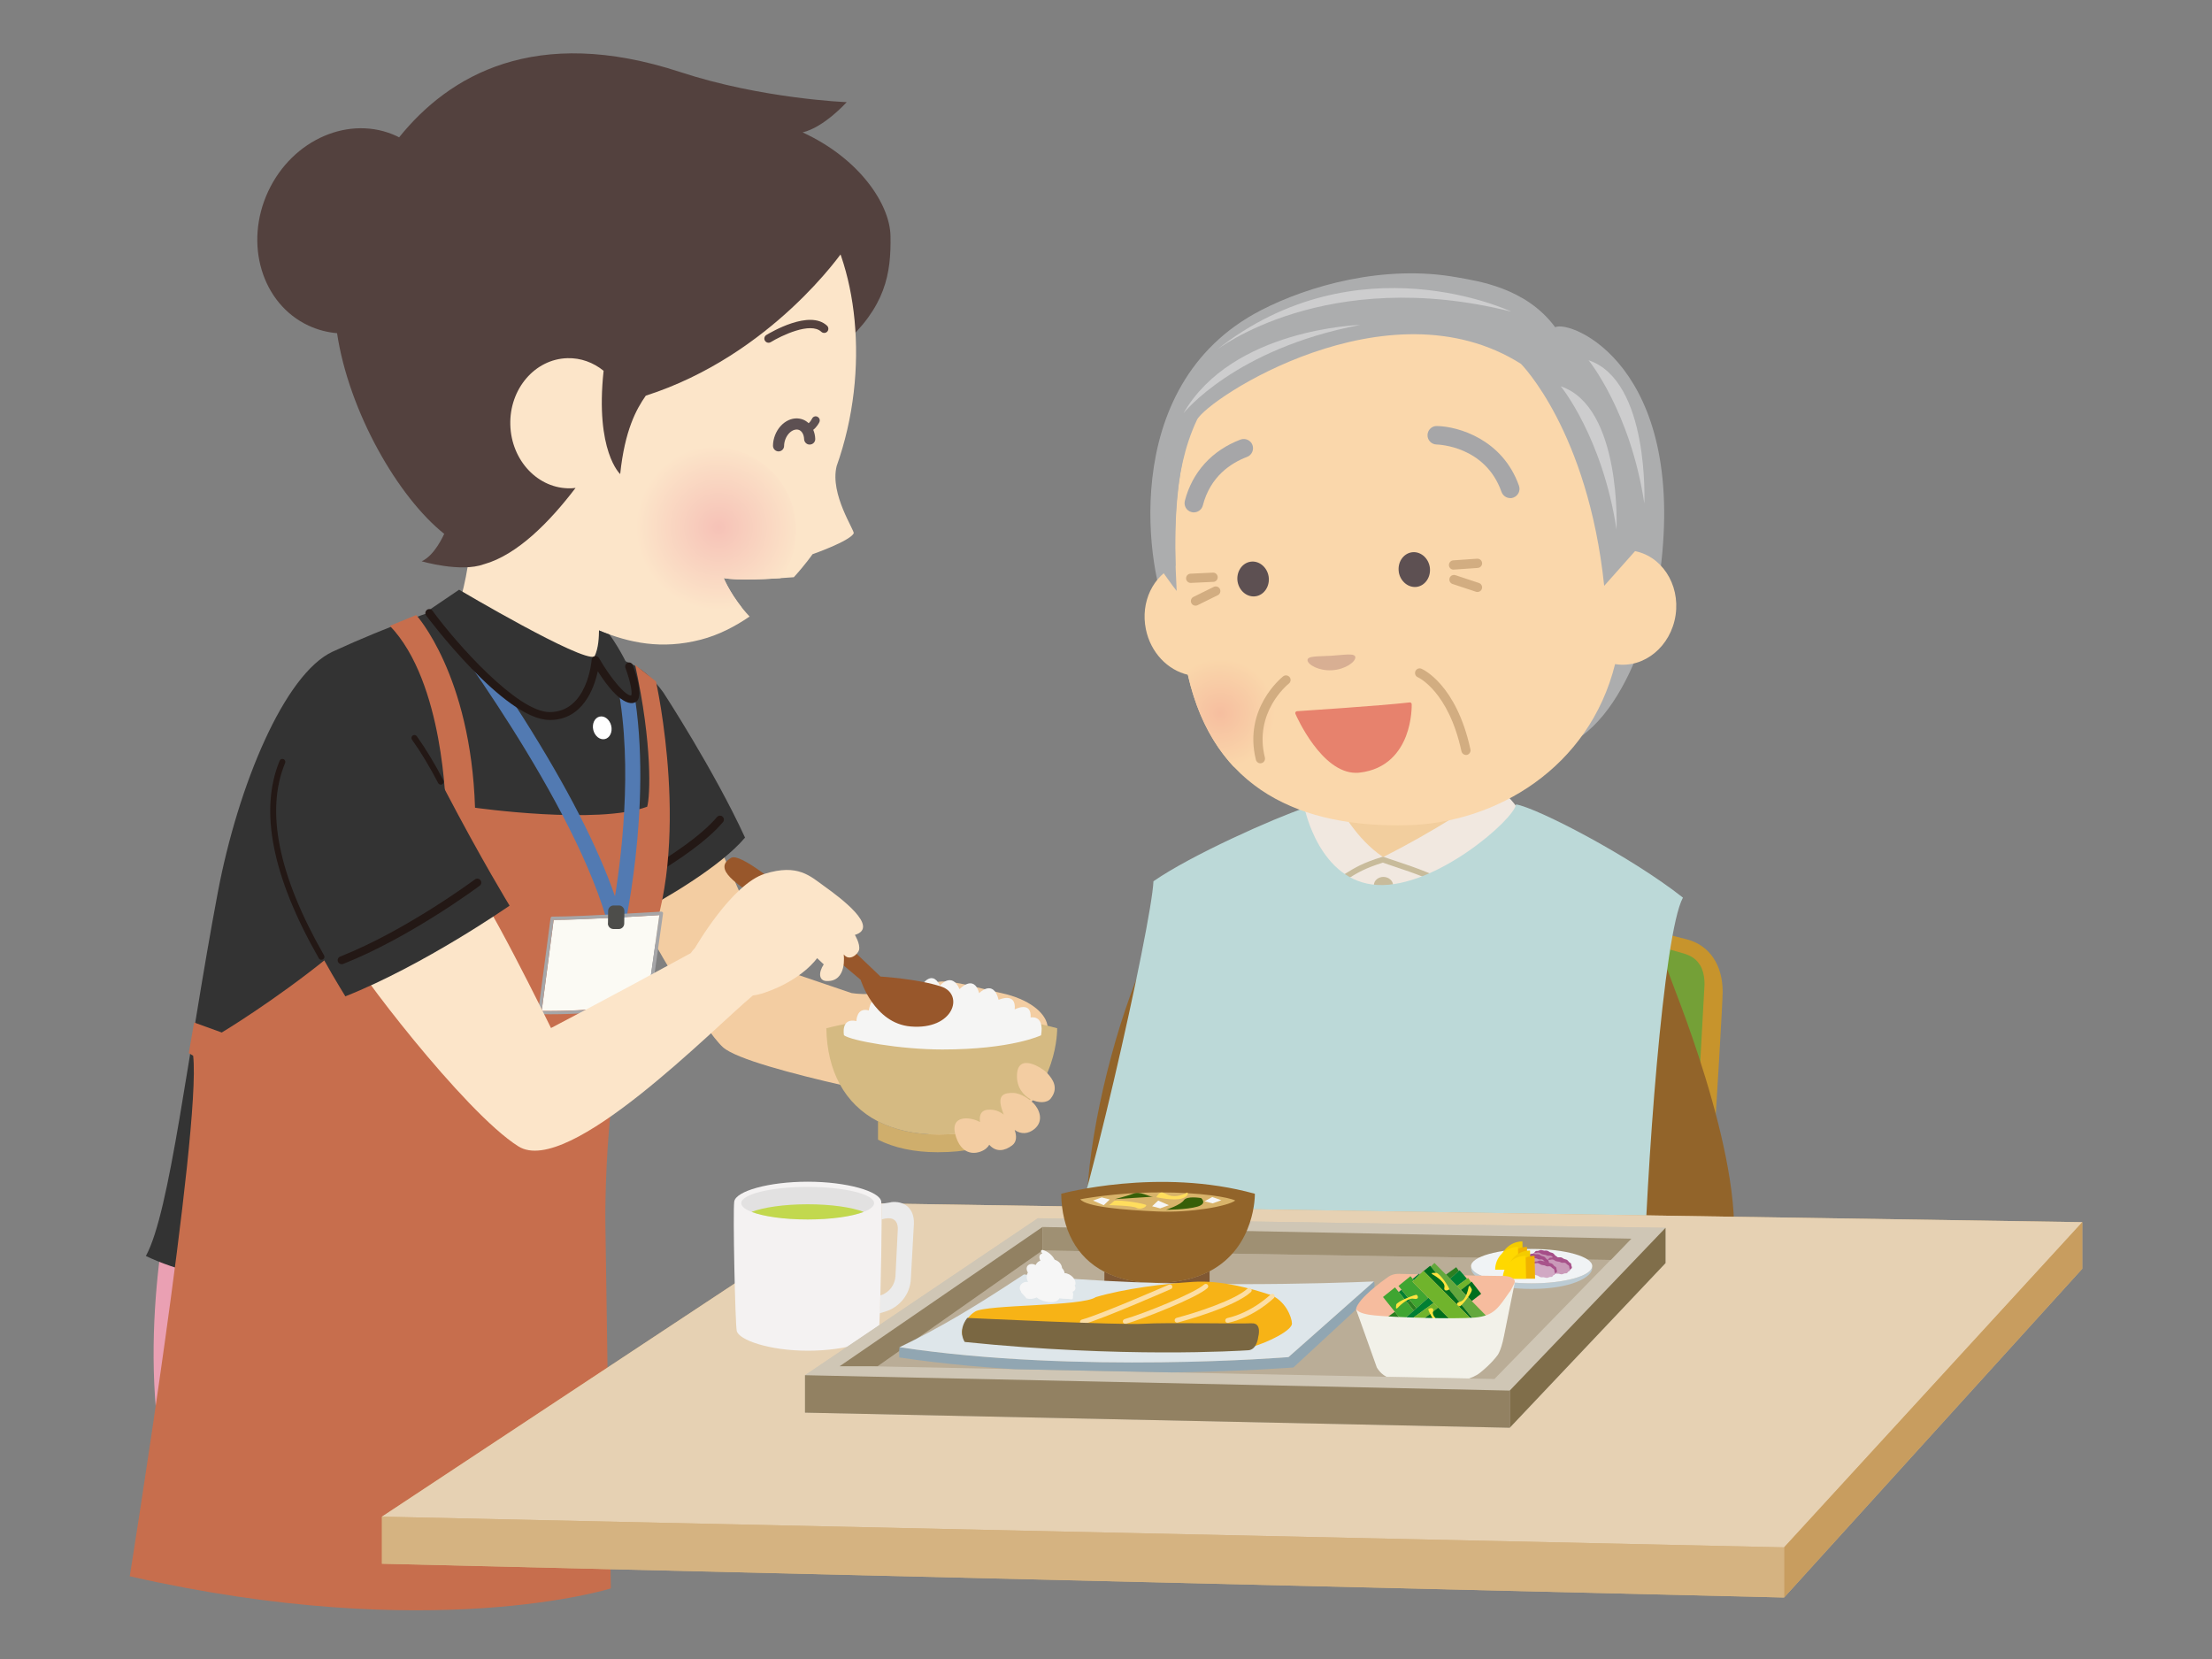<?xml version="1.0" encoding="UTF-8"?>
<svg xmlns="http://www.w3.org/2000/svg" xmlns:xlink="http://www.w3.org/1999/xlink" id="_レイヤー_2" data-name="レイヤー 2" viewBox="0 0 400 300">
  <rect x="0" y="0" width="400" height="300" fill="#808080" stroke="none"/>
  <defs>
    <style>
      .cls-1 {
        fill: url(#_名称未設定グラデーション_3-2);
      }

      .cls-2 {
        fill: #f4cc00;
      }

      .cls-3 {
        fill: #acadae;
      }

      .cls-3, .cls-4 {
        fill-rule: evenodd;
      }

      .cls-5 {
        fill: #70b42c;
      }

      .cls-6 {
        fill: #231815;
      }

      .cls-7 {
        fill: #c592b3;
      }

      .cls-8 {
        fill: #eaa0b3;
      }

      .cls-9 {
        fill: #9f9073;
      }

      .cls-10 {
        fill: #4d4d4a;
      }

      .cls-11 {
        fill: #806e4a;
      }

      .cls-12 {
        fill: #f3cda2;
      }

      .cls-13 {
        fill: #d2ad81;
      }

      .cls-14 {
        fill: #f6f6f6;
      }

      .cls-15 {
        fill: #ffe33f;
      }

      .cls-16 {
        fill: #ca9ab9;
      }

      .cls-17 {
        fill: #2a7f21;
      }

      .cls-18 {
        fill: #fff;
      }

      .cls-19 {
        fill: #a54d88;
      }

      .cls-20 {
        fill: #527ab2;
      }

      .cls-21 {
        fill: #74a037;
      }

      .cls-22 {
        fill: #e6d1b3;
      }

      .cls-23 {
        fill: #c76e4d;
      }

      .cls-24 {
        fill: #3fa531;
      }

      .cls-25 {
        fill: #e7826d;
      }

      .cls-26 {
        fill: #ffdd5d;
      }

      .cls-27, .cls-28 {
        fill: none;
      }

      .cls-29 {
        fill: #f2ce9e;
      }

      .cls-30 {
        fill: #d5ba82;
      }

      .cls-31 {
        fill: #c2d84e;
      }

      .cls-32 {
        fill: #baad97;
      }

      .cls-4 {
        fill: #cdcdce;
      }

      .cls-33 {
        fill: #f4f2f2;
      }

      .cls-34 {
        fill: #f0f3f5;
      }

      .cls-35 {
        fill: #f6bc9e;
      }

      .cls-36 {
        fill: #f1e8e0;
      }

      .cls-37 {
        fill: #d5b381;
      }

      .cls-38 {
        fill: #006e1d;
      }

      .cls-39 {
        fill: #805833;
      }

      .cls-40 {
        fill: #928162;
      }

      .cls-41 {
        fill: #53413e;
      }

      .cls-42 {
        fill: #f2f1e9;
      }

      .cls-43 {
        fill: #bccbd3;
      }

      .cls-44 {
        fill: #dee6ea;
      }

      .cls-45 {
        fill: #bcd9d8;
      }

      .cls-46 {
        fill: url(#_名称未設定グラデーション_4);
      }

      .cls-47 {
        fill: url(#_名称未設定グラデーション_3);
      }

      .cls-48 {
        fill: #98572b;
      }

      .cls-49 {
        fill: #a8538b;
      }

      .cls-50 {
        fill: #008033;
      }

      .cls-51 {
        fill: #fad7ab;
      }

      .cls-52 {
        fill: #cfae6c;
      }

      .cls-53 {
        fill: #333;
      }

      .cls-54 {
        fill: #d8b36a;
      }

      .cls-55 {
        fill: #92642a;
      }

      .cls-56 {
        fill: #f5f5f4;
      }

      .cls-28 {
        stroke: #c7942c;
        stroke-linecap: round;
        stroke-linejoin: round;
        stroke-width: 6.7px;
      }

      .cls-57 {
        fill: #c8bb9b;
      }

      .cls-58 {
        fill: #91a6b2;
      }

      .cls-59 {
        fill: #ebebeb;
      }

      .cls-60 {
        fill: #63a83d;
      }

      .cls-61 {
        fill: #a6a6a8;
      }

      .cls-62 {
        fill: #ffd800;
      }

      .cls-63 {
        fill: #fbfaf4;
      }

      .cls-64 {
        fill: #f0b200;
      }

      .cls-65 {
        fill: #cfc6b5;
      }

      .cls-66 {
        fill: #fcdea4;
      }

      .cls-67 {
        fill: #375f08;
      }

      .cls-68 {
        fill: #d8af93;
      }

      .cls-69 {
        fill: #c7942c;
      }

      .cls-70 {
        fill: #7a6742;
      }

      .cls-71 {
        fill: #f7b316;
      }

      .cls-72 {
        fill: #e2e1e1;
      }

      .cls-73 {
        clip-path: url(#clippath);
      }

      .cls-74 {
        fill: #5d5052;
      }

      .cls-75 {
        fill: #d1a9c4;
      }

      .cls-76 {
        fill: #fce5c9;
      }

      .cls-77 {
        fill: #c89d5f;
      }
    </style>
    <radialGradient id="_名称未設定グラデーション_4" data-name="名称未設定グラデーション 4" cx="-13727.52" cy="2944.63" fx="-13727.52" fy="2944.63" r="14.95" gradientTransform="translate(-13741.09 -2075.16) rotate(-159)" gradientUnits="userSpaceOnUse">
      <stop offset="0" stop-color="#f6c2b7"></stop>
      <stop offset="1" stop-color="#fce5c9"></stop>
    </radialGradient>
    <clipPath id="clippath">
      <polygon class="cls-27" points="270.24 249.37 156.58 247.05 192.77 222.53 295.01 223.99 270.24 249.37"></polygon>
    </clipPath>
    <radialGradient id="_名称未設定グラデーション_3" data-name="名称未設定グラデーション 3" cx="328.04" cy="239.66" fx="328.04" fy="239.66" r="9.92" gradientTransform="translate(-117.52 354.13) rotate(2.5) scale(1 -1)" gradientUnits="userSpaceOnUse">
      <stop offset="0" stop-color="#f6be9f"></stop>
      <stop offset="1" stop-color="#fad7ab"></stop>
    </radialGradient>
    <radialGradient id="_名称未設定グラデーション_3-2" data-name="名称未設定グラデーション 3" cx="384.18" cy="147.72" fx="384.18" fy="147.72" r="12.01" gradientTransform="translate(0 502.26) scale(1 -1)" xlink:href="#_名称未設定グラデーション_3"></radialGradient>
  </defs>
  <rect class="cls-27" x="18.01" y="5.81" width="363.98" height="290.25"></rect>
  <g>
    <path class="cls-12" d="M189.4,185.34c-.46-2.29-3.35-4.67-8.28-5.75-4.73-1.03-9.56-2.6-11.87-1.96-8.77,2.42-13.09,2.28-15.25,1.95l-14.52-4.93s-6.75-15.92-10.33-23.6c-1.05-2.26-17.36,7.32-15.92,10.08,4.72,9.14,13.98,25.06,17.51,28.25,2.34,2.1,12.5,4.79,21.93,6.94,5.55,4.31,13.52,7.09,13.52,7.09,7.5,7.8,7.99-1.23,7.99-1.23,9.41,7.92,8.58-1.84,8.58-1.84,5.18,0,5.05-3.01,3.22-5.68-2.92-4.3-7.77-8.45-7.77-8.45,5.52-1.84,12.4,5.17,11.19-.85v-.02Z"></path>
    <path class="cls-41" d="M87.94,101.88c10.55-4.85,64.41-39.45,64.41-39.45,7.8-6.93,8.8-12.94,8.68-19.75-.09-5.64-5.48-13.95-15.89-18.74,3.94-.95,7.97-5.47,7.97-5.47,0,0-15.32-.59-30.09-5.44-26.22-8.6-41.83.6-50.85,11.81-.15-.07-.27-.16-.41-.22-8.45-3.94-18.87.54-23.27,10-4.41,9.46-1.14,20.32,7.3,24.26,1.67.77,3.4,1.22,5.16,1.37,2.14,14.2,11.03,29.68,19.43,36.33l7.58,5.32h0Z"></path>
    <path class="cls-76" d="M151.27,84.35c6.28-17.62,3.68-37.13-3.75-47.01-3.95-5.25-23.74-21.53-52.96-10.29-8.94,3.44-19.96,14.61-21.54,26.55-3.99,30.3,11.97,45.5,11.97,45.5,0,0-.46,5.86-2.23,10.75-.84,2.32,21.61,14.73,27.18,10.41-.62-1.09-1.43-4.69-1.61-6.26,5.47,2.26,11.32,3.5,18.4,1.67,3.21-.83,6.19-2.38,8.82-4.18-3.25-3.45-4.68-6.95-4.68-6.95,2.61.47,8.03.21,12.68-.16,2.16-2.38,3.38-4.16,3.38-4.16,0,0,6.67-2.33,7.45-3.77.2-.51-4.33-7.06-3.1-12.11h-.01Z"></path>
    <path class="cls-41" d="M138.98,61.98c-.26,0-.5-.13-.65-.36-.22-.36-.11-.82.25-1.04.79-.48,7.82-4.65,10.98-1.68.3.29.31.76.03,1.07-.29.3-.76.31-1.07.03-1.97-1.86-7.27.72-9.15,1.87-.12.08-.26.11-.39.11h.01Z"></path>
    <path class="cls-74" d="M147.83,75.36c-.37-.18-.81-.03-.98.34-.13.27-.37.6-.62.83-.3-.28-.64-.51-1.03-.66-.82-.31-1.73-.28-2.58.1-1.1.49-2,1.5-2.48,2.76-.23.62-.36,1.24-.36,1.88,0,.56.45,1.01,1,1.02h0c.55,0,1.01-.45,1.01-1,0-.39.08-.79.23-1.19.28-.75.82-1.37,1.42-1.63.26-.11.64-.21,1.03-.07.55.21.91.86.94,1.68.02.56.51,1.01,1.04.97.56-.02,1-.48.97-1.04-.02-.59-.15-1.13-.36-1.62.64-.5,1.04-1.24,1.1-1.38.18-.37.03-.81-.34-.98h.01Z"></path>
    <path class="cls-46" d="M141.14,104.56c.74-1.03,1.38-2.15,1.85-3.38,2.95-7.71-.9-16.35-8.6-19.3-7.71-2.97-16.35.88-19.31,8.59-2.95,7.71.88,16.35,8.59,19.31,3.5,1.34,7.19,1.26,10.46.08-2.26-2.84-3.27-5.33-3.27-5.33,2.17.39,6.29.28,10.28.02Z"></path>
    <g>
      <g>
        <path class="cls-69" d="M304.03,251.08h-.21c-1.85-.11-3.26-1.71-3.13-3.56,1.14-17.96,4.1-65.22,4.1-68.19,0-2.57-.98-2.84-1.41-2.95-29.83-8.02-75.65-4.57-79.73-3.61-.67.27-1.33.65-1.49,3.13-.08,1.76-.28,41.35-.39,67.52,0,1.86-1.53,3.38-3.37,3.33-1.86,0-3.35-1.51-3.33-3.37.03-6.75.28-66.03.4-67.91.11-1.71.44-6.93,5.89-9.02,3.5-1.35,52.02-5.1,83.77,3.44,3.99,1.07,6.38,4.6,6.38,9.43,0,3.79-3.95,65.97-4.12,68.62-.11,1.78-1.59,3.14-3.35,3.14h0Z"></path>
        <line class="cls-28" x1="217.63" y1="223.32" x2="191.46" y2="231.88"></line>
      </g>
      <path class="cls-21" d="M218.75,169.94c-1.43,1.69-1.61,2.69-1.66,4.99-.13,10.51.21,31.24-.15,40.6-.1,2.54.37,3.4,1.11,4.24.91,1.04,3.52.9,5.45.93,18.26.29,61.91,3,76.11,3.84,2.5.15,3.69.25,5.02-.74s1.25-3.29,1.25-3.29l2.33-42.06s.22-2.31-.79-3.93c-1.01-1.63-2.35-1.94-4.12-2.44-29.04-8.28-66.04-5.32-78.72-3.98-2.54.27-4.63.43-5.84,1.85h0Z"></path>
    </g>
    <g>
      <path class="cls-29" d="M265.36,146.26c-1.07,4.64-8.27,9.02-14.32,11.53-5.85-3.41-8.06-6.8-9.57-11.38.92-.76,22.32-2.54,23.89-.15Z"></path>
      <g>
        <path class="cls-36" d="M270.61,142.36c-2.92,2.62-11.77,8.22-20.5,12.63-5.05-3.45-7.32-8.29-9.57-11.36.3-.65-2,.27-4.33,1.79-1.58,3.61,2.33,17.78,14.54,17.78,9.79,0,23.86-13.89,23.72-17.01-1.6-2.28-3.23-3.49-3.86-3.84h0Z"></path>
        <path class="cls-57" d="M248.44,160.04c-.02.83.74,1.52,1.7,1.54.95.02,1.75-.63,1.77-1.45.03-.83-.74-1.52-1.69-1.56-.96-.02-1.75.63-1.78,1.45h0Z"></path>
      </g>
      <path class="cls-57" d="M264.34,161.88c-.09,0-.18-.02-.26-.07-4.43-2.6-8.72-4.04-11.85-5.08-.79-.27-1.51-.5-2.16-.74-3.23,1.01-4.57,1.82-6.39,2.95-.97.59-2.07,1.28-3.66,2.11-.25.13-.56.03-.69-.21-.13-.26-.03-.56.21-.69,1.56-.83,2.64-1.49,3.59-2.08,1.92-1.19,3.31-2.04,6.79-3.11.11-.03.22-.03.32,0,.67.25,1.44.5,2.29.78,3.18,1.06,7.52,2.52,12.04,5.17.25.15.32.46.18.7-.1.17-.27.26-.45.26h.02Z"></path>
      <path class="cls-55" d="M294.99,160.84c3.61,6.15,6.3,14,8.13,18.79,3.94,10.24,16.44,44.9,7.04,54.56-6.27,6.43-19.04.32-29.73-6.49-5.34-3.4,10.65-73.48,14.56-66.85h0Z"></path>
      <path class="cls-55" d="M208.05,231.54c-4.2-.09-7.56-.92-9.24-2.66-7.69-8.01,5.54-62.36,17.5-68.73,11.95-6.37,3.19,71.64-8.26,71.39Z"></path>
    </g>
    <path class="cls-45" d="M235.91,146.14s2.67,13.36,13.2,13.89c10.54.53,24.65-11.81,25.04-14.57,3.82.63,20.73,9.39,30.18,16.86-3.55,6.5-6.67,49.89-7.17,72.04,0,0-82.38,1.48-106.29-1.77,4.72-8.86,17.42-65.55,17.71-73.23,6.79-4.72,21.8-11.4,27.3-13.24h.02Z"></path>
    <g>
      <path class="cls-8" d="M31,215.12s-7.05,28.8-.3,54.57l5.96,1.49,5.37-51.89-11.03-4.17h0Z"></path>
      <path class="cls-53" d="M134.72,151.45c-5.57-12.13-14.76-26.22-14.76-26.22-3.32-4.6-7.22-6.46-10.89-6.32-1.22.04-2.43.31-3.57.78-9.21-2.37-25.95-9.6-25.95-9.6,0,0-8.85,2.89-19.38,7.74-8.75,4.04-17.14,24.25-20.79,43.58-5.54,29.4-8.6,57.69-13,65.71,21.44,10.4,77.93,7.16,77.93,7.16-2.74-10.97,5.39-52.48,10.32-68.74,5.58-2.98,15.63-8.78,20.11-14.09h-.01Z"></path>
      <path class="cls-6" d="M108.58,163.41c-.27,0-.51-.15-.64-.4-.17-.35-.02-.77.32-.95.16-.08,15.83-7.71,21.39-14.31.26-.3.7-.34,1-.09.3.26.34.7.09,1-5.75,6.84-21.2,14.36-21.86,14.68-.1.04-.2.07-.31.07h.01Z"></path>
      <path class="cls-23" d="M75.27,111.22s9.86,10.8,10.63,34.84c0,0,22.12,3.14,31.13-.18.54-1.85.98-11.13-2.18-25.65l3.77,2.99s6.67,29.78-1.79,49.1c-8.02,18.35-7.35,49.5-7.35,49.5l.98,65.41s-32.36,10.24-87-2.19c0,0,12.99-80.82,11.47-94.13l-.79-.47.96-5.54,5,1.81s37.6-22.57,40.5-40.55c0,0-.28-22.79-10.1-32.99l4.77-1.95v-.02Z"></path>
      <path class="cls-20" d="M110.21,168.18c-5.71-22.79-31.11-56.16-31.35-56.5l2.15-1.64c.07.09,6.56,8.59,13.67,19.84,7.91,12.5,13.45,23.3,16.53,32.2,1.4-8.71,3.39-26.23-.08-40.74l2.63-.63c4.95,20.7-.67,46.35-.92,47.42l-2.63.03h0Z"></path>
      <g>
        <path class="cls-63" d="M100.12,166.35l-2.16,16.45c8.97.16,17.58-1.16,19.04-1.4l2.25-15.93c-2.26.15-14.26.87-19.12.87h-.01Z"></path>
        <path class="cls-61" d="M119.81,164.95c-.06-.07-.16-.11-.23-.1-.15,0-14.17.9-19.49.9h-.23c-.16,0-.28.11-.3.26l-2.25,17.05c-.01.09.01.17.07.23.06.07.13.1.22.1.66.01,1.32.02,1.98.02,9.22,0,17.65-1.44,17.74-1.45.13-.02.22-.12.25-.26l2.33-16.52c.01-.09-.01-.18-.08-.25h.01ZM97.95,182.81l2.16-16.45c4.87,0,16.86-.74,19.12-.87l-2.25,15.93c-1.47.23-10.07,1.56-19.04,1.4h.01Z"></path>
      </g>
      <path class="cls-53" d="M107.51,118.72c-2.28,1.07-24.49-12.08-24.49-12.08l-5.39,3.65s14.13,19.2,21.75,19.2,8.31-10.15,8.31-10.15c0,0,4.6,7.98,6.78,7.04,2.06-.88-1.85-8.35-4.26-11.64-.64-.23-1.26-.48-1.89-.74-.02,1.15-.06,3.13-.81,4.71h0Z"></path>
      <path class="cls-6" d="M99.37,130.19c-8.2,0-22.19-18.72-22.32-18.91-.23-.31-.16-.76.16-1s.76-.16,1,.16c4.17,5.74,15.31,18.33,21.18,18.33,6.88,0,7.6-9.39,7.6-9.48.02-.31.25-.57.55-.64s.62.07.77.34c2.19,3.8,4.92,6.97,5.84,6.76.17-.38.03-2-1.06-5-.13-.37.06-.77.43-.91.37-.13.77.06.91.43,2.17,5.99.79,6.58.34,6.77-.6.26-2.75.53-6.67-5.66-.67,3.12-2.73,8.82-8.71,8.82Z"></path>
      <path class="cls-10" d="M109.92,166.98c0,.55.44,1.01,1,1.02h.94c.55.02,1.01-.43,1.02-.97l.03-2.27c0-.56-.44-1.02-.98-1.02h-.94c-.56-.02-1.01.43-1.02.97l-.03,2.27h-.01Z"></path>
      <path class="cls-18" d="M107.22,131.6c.1,1.15.92,2.07,1.85,2.08s1.61-.91,1.52-2.05-.93-2.08-1.85-2.08c-.93-.01-1.6.91-1.52,2.05Z"></path>
      <g>
        <g>
          <g>
            <path class="cls-52" d="M158.77,202.76v3.33c2.92,1.47,6.52,2.27,10.8,2.27,5.05,0,8.91-.86,11.86-2.7v-3.02c-2.92,1.52-6.7,2.52-11.64,2.52-4.39,0-8.06-.86-11.02-2.39h0Z"></path>
            <path class="cls-30" d="M191.18,185.94c-20.69-5.76-41.75,0-41.75,0,.12,7.64,3.23,13.67,9.32,16.83,2.97,1.53,6.64,2.39,11.02,2.39,4.93,0,8.72-.98,11.64-2.52,9.98-5.2,9.76-16.71,9.76-16.71h.01Z"></path>
          </g>
          <path class="cls-56" d="M186.37,184.01c.2-3.11-2.88-1.48-2.88-1.48.32-3.21-2.91-1.73-2.91-1.73-.96-3.85-3.52-1.21-3.52-1.21-.96-3.52-3.54-.72-3.54-.72-1.41-3.23-3.54-.65-3.54-.65-1.61-3.21-3.54.32-3.54.32-2.1-2.53-3.54.64-3.54.64-3.02-2.48-3.02,2.03-3.02,2.03-2.43-1.85-2.76,1.51-2.76,1.51-2.25-.64-2.25,1.92-2.25,1.92-2.9-.64-2.25,2.57-2.25,2.57,1.28.97,10.09,2.57,17.8,2.57,12.57,0,17.84-2.57,17.84-2.57.64-3.85-1.94-3.21-1.94-3.21h.03Z"></path>
        </g>
        <g>
          <path class="cls-12" d="M189.37,194.05c-.9-.95-5.33-3.79-5.47.37-.16,4.34,4.79,5.91,6.11,4.22,1.5-1.92.35-3.52-.64-4.58h0Z"></path>
          <path class="cls-12" d="M186.8,199.42c-.5-.48-2.07-1.73-3.52-1.78-1.62-.03-2.91.25-2.16,2.79.12.4.26.77.39,1.12-.53-.39-1.19-.75-1.86-.84-1.51-.2-2.7.12-2.43,2.2-1.62-.95-5.73-1.5-4.34,2.69,1.31,3.97,4.43,2.94,5.43,2.09.26-.22.45-.45.58-.68,1.25,1.42,2.82,1.11,4.14.11.85-.64.83-1.73.45-2.79,1.17.84,2.48.72,3.55-.15,1.89-1.54.83-3.75-.23-4.77h.01Z"></path>
        </g>
      </g>
      <path class="cls-48" d="M170.2,178.4c-4.23-1.4-10.99-1.81-10.99-1.81,0,0-23.86-23.26-26.99-21.47-3.56,2.04,1.48,5,5.07,7.45,6.11,4.17,18.34,14.61,18.34,14.61,0,0,2.41,7.88,9.05,8.44,7.8.66,9.75-5.82,5.52-7.22Z"></path>
      <path class="cls-76" d="M149.17,160.34c-2.69-1.94-4.88-4.18-10.85-2.34-5.99,1.84-12.64,13.42-12.64,13.42-.31.31-.57.63-.77.94-14.32,7.83-25.27,13.54-25.27,13.54,0,0-12.69-25.98-15.12-27.2-2.43-1.22-21.09,12.29-21.17,13.72-.08,1.42,20.59,28.75,30.41,34.89,9.01,5.63,35.24-21.36,42.38-27.29.74-.11,1.48-.28,2.18-.53,6.81-2.34,9.44-6.23,9.44-6.23,0,0,.34.34,1.2,1.13-1.01,1.53-.87,2.95.49,3.01,3.82.17,3.12-4.82,3.12-4.82,1.06,1.39,2.62-.1,2.78-.82.23-1.09-.76-2.7-.76-2.7,4.6-1.38-2.76-6.81-5.43-8.73h.01Z"></path>
      <path class="cls-53" d="M80.34,142.6c-6.78-13.01-15.3-17.55-20.13-15.23-23.54,11.29-2.52,44.97,2.24,52.8,14.31-5.67,29.7-16.4,29.7-16.4,0,0-5.02-8.17-11.81-21.17Z"></path>
      <path class="cls-6" d="M58.13,173.57c-.19,0-.37-.1-.47-.27-8.43-14.74-10.81-26.75-7.09-35.74.11-.28.43-.4.7-.29.27.11.4.43.29.7-3.59,8.65-1.22,20.35,7.04,34.79.15.26.06.58-.2.73-.09.04-.18.07-.27.07h0Z"></path>
      <path class="cls-6" d="M79.7,141.88c-.19,0-.38-.1-.47-.29-1.53-2.94-3.12-5.58-4.73-7.83-.17-.25-.11-.57.12-.75.23-.17.57-.11.75.12,1.63,2.29,3.26,4.98,4.81,7.97.13.26.03.58-.22.73-.08.04-.17.06-.25.06h-.01Z"></path>
      <path class="cls-6" d="M61.77,174.35c-.28,0-.55-.17-.66-.45-.15-.37.03-.77.4-.92,12.04-4.77,24.26-13.88,24.38-13.96.31-.23.76-.17,1,.15s.17.76-.15,1c-.12.09-12.49,9.32-24.71,14.15-.09.03-.18.04-.26.04h-.01Z"></path>
    </g>
    <polygon class="cls-37" points="154.85 217.56 69.07 274.26 69.07 282.77 322.62 288.88 376.54 229.43 376.54 221.01 154.85 217.56"></polygon>
    <polygon class="cls-22" points="322.62 279.81 69.07 274.26 154.85 217.56 376.54 221.01 322.62 279.81"></polygon>
    <polygon class="cls-77" points="322.62 279.81 322.62 288.88 376.54 229.43 376.54 221.01 322.62 279.81"></polygon>
    <polygon class="cls-37" points="322.62 279.81 69.07 274.26 69.07 282.77 322.62 288.88 322.62 279.81"></polygon>
    <g>
      <path class="cls-27" d="M159.3,234.23c1.58-.54,2.55-1.95,2.63-3.48l.41-8.19c.15-1.85-.84-2.46-2.27-2.2l-.67.16c0,3.57-.11,9.3-.23,13.75l.15-.04h-.01Z"></path>
      <path class="cls-59" d="M161.08,217.42l-1.7.28c.02.57.03,1.54.02,2.81l.67-.16c1.43-.26,2.42.36,2.27,2.2l-.41,8.19c-.08,1.53-1.05,2.94-2.63,3.48l-.15.04c-.03,1.2-.07,2.29-.1,3.23l.96-.29c2.6-.76,4.57-3.11,4.7-5.92l.55-9.94c.13-2.83-1.75-4.27-4.21-3.94h.02Z"></path>
      <path class="cls-33" d="M159.4,220.51c0-1.25,0-2.24-.02-2.81,0-.17-.01-.31-.02-.4-.2-1.87-6.23-3.61-13.29-3.61s-13.05,1.7-13.3,3.61c-.26,1.91.17,21.81.45,23.34.3,1.63,5.79,3.61,12.86,3.61s12.61-1.89,12.86-3.61c.04-.32.1-1.5.16-3.14.03-.94.07-2.04.1-3.23.12-4.45.22-10.19.23-13.75h-.01Z"></path>
    </g>
    <path class="cls-72" d="M134.04,217.57c0,1.62,5.37,2.94,12.01,2.94s12.01-1.31,12.01-2.94-5.37-2.94-12.01-2.94-12.01,1.32-12.01,2.94Z"></path>
    <path class="cls-31" d="M156.19,219.15c-2.13.82-5.86,1.37-10.14,1.37s-8.01-.55-10.15-1.37c2.13-.82,5.87-1.38,10.15-1.38s8.01.55,10.14,1.38Z"></path>
    <polygon class="cls-65" points="187.68 220.3 145.57 248.68 145.57 255.45 273.01 258.18 301.18 228.41 301.18 222.03 187.68 220.3"></polygon>
    <g>
      <path class="cls-65" d="M301.18,222.03l-113.5-1.73-42.11,28.39,127.45,2.79,28.16-29.43h-.01ZM151.83,247.06l36.68-25.19,106.5,2.11-3.71,3.86h-.04l-21,21.52-112.84-2.29h-5.58Z"></path>
      <polygon class="cls-32" points="291.24 227.84 188.51 226.13 158.72 247.06 157.4 247.06 270.24 249.37 291.24 227.84"></polygon>
      <polygon class="cls-11" points="273.01 251.46 273.01 258.18 301.18 228.41 301.18 222.03 273.01 251.46"></polygon>
      <polygon class="cls-40" points="188.51 226.13 188.51 221.88 151.83 247.06 157.4 247.06 158.72 247.06 188.51 226.13"></polygon>
      <polygon class="cls-9" points="188.51 226.13 291.24 227.84 291.3 227.84 295.01 223.99 188.51 221.88 188.51 226.13"></polygon>
      <polygon class="cls-40" points="145.57 248.68 145.57 255.45 273.01 258.18 273.01 251.46 145.57 248.68"></polygon>
    </g>
    <g>
      <g>
        <path class="cls-39" d="M199.71,229.98v2.8c2.46,1.23,5.48,1.9,9.07,1.9,4.23,0,7.47-.72,9.95-2.27v-2.54c-2.45,1.28-5.63,2.1-9.77,2.1-3.69,0-6.77-.73-9.25-2.01v.02Z"></path>
        <path class="cls-55" d="M226.92,215.87c-17.37-4.83-35.02,0-35.02,0,.1,6.41,2.71,11.47,7.81,14.11,2.5,1.29,5.57,2.01,9.25,2.01,4.14,0,7.32-.83,9.77-2.1,8.38-4.38,8.19-14.02,8.19-14.02Z"></path>
      </g>
      <g>
        <path class="cls-54" d="M209.5,215.63c-7.86,0-14.15,1.24-14.15,1.24,1.07,1.37,7.92,1.94,13.89,2.2,5.95.28,12.82-.94,14.13-1.98-1.17-.57-6.01-1.47-13.86-1.47h0Z"></path>
        <path class="cls-67" d="M204.91,215.86c-1.39.51-3.33.98-3.33.98l6.93-.44c-.83,0-2.27-1.04-3.59-.55Z"></path>
        <path class="cls-67" d="M217.19,216.65s-2.55-.45-3.1.38c-.55.84-3.19,1.73-3.19,1.73,0,0,3.68,0,5.62-.56,1.92-.55.67-1.56.67-1.56Z"></path>
        <path class="cls-26" d="M214.73,215.63s-1.45.86-2.84.64c-1.4-.23-1.86-1.4-2.79.22,0,0,3.17.72,4.64.23,1.43-.46.98-1.1.98-1.1h0Z"></path>
        <path class="cls-26" d="M201.51,217.15c-.59.54-.96.78-.96.78,0,0,4.23.07,4.97.49.74.44,1.86-.22,1.75-.49-.12-.27-4.74-1.02-5.75-.78Z"></path>
        <polygon class="cls-14" points="199.59 217.94 197.65 217.1 199.23 216.53 200.68 216.9 199.59 217.94"></polygon>
        <polygon class="cls-14" points="209.44 217.1 211.37 217.94 209.79 218.51 208.34 218.13 209.44 217.1"></polygon>
        <polygon class="cls-14" points="219.21 216.46 220.86 217.04 219.28 217.61 217.83 217.23 219.21 216.46"></polygon>
      </g>
    </g>
    <g>
      <g>
        <path class="cls-43" d="M276.97,232.07c-5.86,0-10.63-1.3-10.93-2.94,0,.06-.03.11-.03.17,0,1.71,3.56,3.78,10.97,3.78,7,0,10.95-2.07,10.95-3.78,0-.06-.02-.11-.03-.17-.3,1.63-5.07,2.94-10.93,2.94h.01Z"></path>
        <path class="cls-34" d="M276.97,232.07c5.85,0,10.62-1.3,10.93-2.94,0-.06.03-.11.03-.17,0-1.72-4.9-3.11-10.95-3.11s-10.97,1.4-10.97,3.11c0,.06.02.11.03.17.3,1.63,5.07,2.94,10.93,2.94h-.01Z"></path>
      </g>
      <g>
        <g>
          <g>
            <path class="cls-19" d="M281.72,228.02c-.03.12-.18.19-.27.29-.09.09-.15.23-.27.29-.11.06-.27.01-.4.04-.17.04-.35.16-.55.17-.18,0-.36-.09-.56-.11-.18-.02-.38.03-.57-.02-.19-.04-.34-.2-.5-.27-.18-.08-.39-.08-.54-.18-.17-.1-.27-.29-.39-.41-.1-.1-.26-.13-.32-.23-.08-.11-.06-.27-.08-.39-.03-.13-.12-.26-.09-.38s.18-.19.27-.29c.09-.09.15-.23.27-.29.11-.06.27-.01.4-.04.17-.04.34-.16.54-.16.18,0,.36.09.56.11.18.02.38-.03.57.02.19.04.34.2.5.27.18.08.39.08.54.18.17.1.27.29.39.41.1.1.26.13.32.23.08.11.06.27.08.39.03.13.12.26.09.38h.01Z"></path>
            <path class="cls-7" d="M281.35,228.39c-.03.12-.18.19-.27.29-.09.09-.15.23-.27.29-.11.06-.27.01-.4.04-.17.04-.35.16-.55.16-.18,0-.36-.09-.56-.11-.18-.02-.38.03-.57-.02-.19-.04-.34-.2-.5-.27-.18-.08-.39-.08-.54-.18-.17-.1-.27-.29-.39-.41-.1-.1-.26-.13-.32-.23-.08-.11-.06-.27-.09-.39-.03-.13-.12-.26-.09-.38s.18-.19.27-.29c.09-.09.15-.23.27-.29.11-.06.27-.01.4-.04.18-.04.37-.1.58-.04.18.06.32.21.51.28.18.07.39.06.58.1.18.04.34.16.49.18.18.02.37-.04.53,0,.17.04.28.18.41.3.1.1.26.13.32.23.08.11.06.27.08.39.03.13.12.26.09.39h.01Z"></path>
          </g>
          <g>
            <path class="cls-49" d="M284.24,229.27c-.03.12-.18.19-.27.29-.09.09-.15.23-.27.29-.11.06-.27.01-.39.04-.17.04-.35.16-.55.16-.18,0-.36-.09-.56-.12-.18-.02-.38.02-.57-.02-.19-.04-.34-.19-.5-.27-.18-.08-.39-.08-.55-.18-.17-.1-.27-.29-.39-.41-.1-.1-.26-.13-.32-.25-.08-.11-.06-.27-.08-.39-.03-.13-.12-.26-.09-.38s.18-.19.27-.29c.09-.09.15-.23.27-.29.11-.06.27-.01.4-.04.17-.04.35-.16.55-.16.18,0,.36.09.56.11.18.02.38-.03.57.02s.34.2.5.27c.18.08.39.08.54.18.17.1.27.29.39.41.1.1.26.13.32.23.08.11.06.27.09.39.03.13.12.26.09.39h-.01Z"></path>
            <path class="cls-16" d="M283.87,229.65c-.03.12-.18.19-.27.29-.09.09-.15.23-.27.29-.11.06-.27.01-.4.04-.17.04-.35.16-.55.17-.18,0-.36-.09-.56-.12-.18-.02-.38.03-.57-.02s-.34-.2-.5-.27c-.18-.08-.39-.08-.54-.18-.17-.1-.27-.29-.39-.41-.1-.09-.26-.13-.32-.23-.08-.11-.06-.27-.08-.39-.03-.13-.12-.26-.09-.38s.18-.19.27-.29c.09-.09.13-.23.27-.29.11-.06.27-.01.4-.04.18-.04.37-.1.58-.04.18.04.34.21.53.28.18.07.39.06.58.1.18.04.34.17.49.19.18.02.37-.04.53,0,.17.04.28.18.41.3.1.1.26.13.32.25.08.11.06.27.09.39.03.13.12.26.09.39h-.02Z"></path>
          </g>
          <g>
            <path class="cls-19" d="M280.15,228.67c-.03.12-.18.19-.27.29-.09.09-.13.23-.27.29-.11.06-.27.01-.39.04-.17.04-.35.16-.55.16-.18,0-.36-.09-.56-.11-.18-.02-.38.03-.57-.02s-.34-.2-.5-.27c-.18-.08-.39-.08-.54-.18-.17-.1-.27-.29-.39-.41-.1-.09-.26-.13-.32-.23-.08-.11-.06-.27-.08-.38-.03-.13-.12-.26-.09-.38s.18-.19.27-.29c.09-.09.15-.23.27-.29.11-.06.27-.01.4-.04.17-.04.35-.16.55-.16.18,0,.36.09.56.12.18.02.38-.03.57.02.19.04.34.2.5.27.18.08.39.08.54.18.17.1.26.29.39.41.1.1.26.13.32.23.08.11.06.27.09.39.03.13.12.26.09.39l-.02-.03Z"></path>
            <path class="cls-16" d="M279.78,229.05c-.03.12-.18.19-.27.29-.09.09-.15.23-.27.29-.11.06-.27.01-.4.04-.17.04-.35.16-.55.16-.18,0-.36-.09-.56-.11-.18-.02-.38.03-.57-.02-.19-.04-.34-.2-.5-.27-.18-.08-.39-.08-.54-.18-.17-.1-.27-.29-.39-.41-.1-.1-.26-.13-.32-.23-.08-.11-.06-.27-.09-.39-.03-.13-.12-.26-.09-.38s.18-.19.27-.29c.09-.09.15-.23.27-.29.11-.06.27-.01.4-.04.18-.04.37-.1.57-.04.18.06.32.21.51.28.18.07.39.06.58.1.18.04.34.17.49.19.19.02.37-.04.53,0,.17.04.28.19.41.31.1.1.25.13.32.25s.06.27.08.39c.03.13.12.26.09.38h.02Z"></path>
          </g>
        </g>
        <g>
          <path class="cls-49" d="M281.56,229.93c-.03.12-.18.19-.27.29-.09.09-.15.23-.27.29-.11.06-.27.01-.4.04-.17.04-.35.16-.55.17-.18,0-.37-.09-.56-.11-.18-.02-.38.03-.57-.02-.19-.04-.34-.2-.5-.27-.18-.08-.39-.08-.54-.18-.17-.1-.27-.29-.39-.41-.1-.1-.26-.13-.32-.23-.08-.11-.06-.27-.08-.39-.03-.13-.12-.26-.09-.39.03-.12.18-.19.27-.29.09-.09.13-.23.27-.29.11-.06.27-.01.4-.04.17-.04.35-.16.55-.16.18,0,.37.09.56.12.18.02.38-.03.57.02.19.04.34.19.5.27.18.08.39.08.54.18.17.1.26.29.39.41.1.1.26.13.32.23.08.11.06.27.08.39.03.13.12.26.09.39v-.02Z"></path>
          <path class="cls-75" d="M281.19,230.3c-.03.12-.18.19-.27.29-.09.09-.15.23-.27.29-.11.06-.27.01-.4.04-.17.04-.35.16-.55.16-.18,0-.36-.09-.56-.11-.18-.02-.38.03-.57-.02s-.34-.2-.5-.27c-.18-.08-.39-.08-.54-.18-.17-.1-.27-.29-.39-.41-.1-.1-.26-.13-.32-.23-.08-.11-.06-.27-.09-.39-.03-.13-.12-.26-.09-.38s.18-.19.27-.29c.09-.09.13-.23.27-.29.11-.06.27-.01.4-.04.18-.04.37-.1.58-.04.18.06.34.21.53.28.18.07.39.06.58.1.18.04.34.17.49.19.18.02.37-.04.53,0,.17.04.28.18.41.3.1.1.26.13.32.25.08.11.06.27.08.39.03.13.12.26.09.39h0Z"></path>
        </g>
      </g>
      <g>
        <path class="cls-2" d="M275.4,228.63h-4.23c0-2.28,1.86-4.14,4.13-4.14l.09,4.14h.01Z"></path>
        <path class="cls-64" d="M276.21,229.61h-4.23c0-2.28,1.86-4.13,4.14-4.13l.09,4.13Z"></path>
        <path class="cls-62" d="M274.59,229.61h-4.22c0-2.28,1.85-4.13,4.13-4.13l.09,4.13Z"></path>
        <path class="cls-2" d="M276.78,230.26h-4.23c0-2.28,1.86-4.13,4.13-4.13l.1,4.13Z"></path>
        <path class="cls-64" d="M277.59,231.23h-4.22c0-2.28,1.86-4.13,4.13-4.13l.09,4.13Z"></path>
        <path class="cls-62" d="M275.97,231.23h-4.23c0-2.28,1.86-4.13,4.14-4.13l.09,4.13Z"></path>
      </g>
    </g>
    <g class="cls-73">
      <g>
        <g>
          <g>
            <path class="cls-58" d="M162.66,243.62c1.8-.86,3.55-1.76,5.23-2.65-1.76.9-3.52,1.79-5.23,2.65Z"></path>
            <path class="cls-58" d="M248.45,231.72l-15.45,13.68s-37.99,3.09-70.34-1.79c-.13.69-.04,1.72-.04,1.86,32.34,4.88,71.27,1.81,71.27,1.81l14.54-13.45s.27-1.61.03-2.11h0Z"></path>
            <path class="cls-58" d="M247.67,231.76c.5-.02.77-.03.77-.03-.23,0-.49.02-.77.03Z"></path>
            <path class="cls-44" d="M233,245.41l15.45-13.68s-.27.01-.77.03c-5.35.22-37.41,1.43-62.52-1.3-4.18,2.72-10.1,6.68-17.27,10.51-1.68.9-3.42,1.79-5.23,2.65,32.34,4.88,70.34,1.79,70.34,1.79h-.01Z"></path>
          </g>
          <g>
            <path class="cls-71" d="M229.45,234.07c-2.94-.98-8.52-2.6-13.68-2.27-5.15.32-12.44,1.22-17.62,2.76-2.52,1.73-19.6,1.29-21.81,2.61-2.2,1.32-3.05,4.51-1.73,4.82,1.3.3,28.47,1.68,31.7,1.87,3.23.18,15.6.93,19.44-.1,3.84-1.04,7.94-3.27,7.88-4.44-.04-1.16-1.21-4.27-4.15-5.27v.02Z"></path>
            <path class="cls-66" d="M195.74,239.49c-.19,0-.37-.13-.43-.32-.07-.23.08-.47.31-.54,3.41-.92,15.64-6.28,15.77-6.33.22-.1.48,0,.57.22.1.22,0,.48-.22.58-.5.22-12.41,5.44-15.89,6.38-.03,0-.08.01-.11.01h0Z"></path>
            <path class="cls-66" d="M203.49,239.39c-.19,0-.37-.12-.43-.31-.07-.23.07-.47.3-.54,3.44-.98,12.67-4.7,14.39-6.26.18-.16.46-.15.62.03.17.18.15.46-.03.62-1.96,1.78-11.68,5.58-14.74,6.46-.04.01-.08.01-.12.01h.01Z"></path>
            <path class="cls-66" d="M212.86,239.18c-.19,0-.37-.13-.43-.32-.07-.23.08-.47.31-.54,3.69-.98,10.56-3.21,12.87-5.32.18-.17.46-.15.62.02.17.18.15.46-.02.62-3,2.74-12.2,5.24-13.24,5.52-.03,0-.08.01-.11.01h0Z"></path>
            <path class="cls-66" d="M222.01,239.23c-.2,0-.38-.13-.43-.34-.06-.23.09-.47.32-.53,4.54-1.03,7.82-4.24,7.86-4.27.17-.17.45-.17.62,0,.17.17.17.45,0,.62-.15.13-3.49,3.41-8.28,4.5h-.1v.02Z"></path>
            <path class="cls-70" d="M226.32,239.29c-1.94.12-15.36-.17-19.55.09-4.2.27-31.86-1.06-31.86-1.06-1.85,2.47-.45,4.35-.45,4.35,28.6,2.94,49.69,1.6,51.28,1.5,1.58-.11,1.79-2.42,1.79-2.42,0,0,.73-2.57-1.21-2.45h-.01Z"></path>
          </g>
          <path class="cls-14" d="M194.38,232.39c.06-.04.1-.1.1-.18.04-.41-.11-.85-.45-1.23-.41-.45-1.02-.75-1.52-.76-.02-.4-.3-.75-.46-.92-.06-.68-.55-1.25-1.33-1.51-.44-.85-1.32-1.56-2.19-1.76-.11-.02-.2.02-.25.1-.06.09-.04.19.02.27.03.04.09.13.15.23,0,.02.02.03.03.06-.23.03-.41.17-.49.38-.09.26-.03.59.15.91-.34.07-.65.35-.87.78-.59-.35-1.34-.2-1.56.31-.12.3-.07.67.16,1.04-.28.54-.27,1.15.04,1.71-.67-.1-1.3.25-1.47.82-.09.31-.01.64.2.92-.01.06,0,.12.04.17.15.18.29.32.43.47.16.17.32.32.45.53.03.04.09.08.15.09.59.13,1.22.06,1.75-.2.56.48,1.68.85,2.61.85.76,0,1.29-.25,1.5-.69.34.06.67.07,1.01.08.4.01.77.02,1.14.1.07.01.13,0,.19-.04s.1-.11.1-.18c0-.13,0-.25.02-.36.04-.23.08-.46-.07-.78.36-.15.48-.38.5-.56.04-.21-.02-.41-.15-.6.03,0,.06-.02.08-.03h-.01Z"></path>
        </g>
        <g>
          <path class="cls-35" d="M271.49,230.74c-2.25,0-18.27-.38-18.27-.38,0,0-1.17-.15-2.14.51-1.12.77-5.51,3.97-5.87,5.85l2.26,5.66s22.01.04,24.47-.77c.13-1.7,1.97-9.76,1.97-9.76,0,0,.3-1.13-2.41-1.13h-.01Z"></path>
          <g>
            <g>
              <polygon class="cls-50" points="262.06 238.46 261.57 238.84 265.41 243.6 264.41 244.41 264.8 244.89 266.69 243.37 265.66 242.08 262.06 238.46"></polygon>
              <polygon class="cls-50" points="256.5 230.71 256.44 230.64 256.71 230.43 256.62 230.32 255.46 231.26 255.67 231.53 256.5 230.71"></polygon>
              <polygon class="cls-50" points="255.02 235.18 253.44 233.22 252.94 233.64 254.49 235.56 255.02 235.18"></polygon>
              <polygon class="cls-50" points="259.37 240.55 258.85 240.95 262.61 245.61 261.89 246.19 262.57 247.03 264.74 245.27 264.18 244.59 263.24 245.35 259.37 240.55"></polygon>
              <polygon class="cls-17" points="263.81 229.82 263.33 229.15 261.48 230.49 262.2 231.24 263.81 229.82"></polygon>
              <polygon class="cls-17" points="253.55 238.85 252.23 237.21 247.35 240.74 248.99 243 249.44 242.68 249.34 242.57 253.55 238.85"></polygon>
              <polygon class="cls-17" points="258.3 234.67 257.77 234.14 258.24 234.72 258.3 234.67"></polygon>
              <polygon class="cls-17" points="254.49 235.56 255.65 237 256.15 236.57 255.02 235.18 254.49 235.56"></polygon>
              <polygon class="cls-24" points="261.57 238.84 259.37 240.55 263.24 245.35 264.18 244.59 264.41 244.41 265.41 243.6 261.57 238.84"></polygon>
              <polygon class="cls-24" points="256.15 236.57 258.24 234.72 257.77 234.14 255.42 231.77 255.67 231.53 255.46 231.26 255.06 230.78 252.89 232.54 253.44 233.22 255.02 235.18 256.15 236.57"></polygon>
              <polygon class="cls-24" points="258.85 240.95 256.64 242.68 260.44 247.37 261.89 246.19 262.61 245.61 258.85 240.95"></polygon>
              <polygon class="cls-24" points="255.65 237 254.49 235.56 252.94 233.64 252.26 232.8 250.09 234.54 252.23 237.21 253.55 238.85 255.65 237"></polygon>
              <polygon class="cls-50" points="259.24 235.62 258.3 234.67 258.24 234.72 256.15 236.57 255.65 237 253.55 238.85 249.34 242.57 249.44 242.68 249.67 242.94 249.48 242.69 259.24 235.62"></polygon>
              <polygon class="cls-50" points="263.48 232.54 265.28 231.24 263.94 229.71 263.81 229.82 262.2 231.24 263.48 232.54"></polygon>
              <polygon class="cls-5" points="264.18 233.27 266.02 231.84 265.48 231.1 265.28 231.24 263.48 232.54 264.18 233.27"></polygon>
              <polygon class="cls-5" points="250.62 243.82 260.08 236.46 259.24 235.62 249.48 242.69 249.67 242.94 251.13 244.95 251.36 244.77 250.62 243.82"></polygon>
              <polygon class="cls-38" points="258.85 240.95 259.37 240.55 261.57 238.84 262.06 238.46 260.08 236.46 250.62 243.82 251.36 244.77 252.33 246.02 256.64 242.68 258.85 240.95"></polygon>
              <polygon class="cls-38" points="266.14 235.27 267.84 233.96 266.12 231.76 266.02 231.84 264.18 233.27 266.14 235.27"></polygon>
              <polygon class="cls-60" points="267.74 240.23 268.89 241.38 270.54 239.77 266.14 235.27 264.18 233.27 263.48 232.54 262.2 231.24 261.48 230.49 259.39 228.38 258.73 229.03 267.74 240.23"></polygon>
              <polygon class="cls-38" points="256.5 230.71 257.06 230.15 256.71 230.43 256.44 230.64 256.5 230.71"></polygon>
              <polygon class="cls-38" points="265.66 242.08 266.69 243.37 266.77 243.46 266.91 243.35 265.66 242.08"></polygon>
              <polygon class="cls-38" points="267.74 240.23 258.73 229.03 258.62 228.89 257.44 229.84 267.74 240.23"></polygon>
              <polygon class="cls-5" points="267.74 240.23 257.44 229.84 257.4 229.8 257.06 230.15 256.5 230.71 255.67 231.53 255.42 231.77 257.77 234.14 258.3 234.67 259.24 235.62 260.08 236.46 262.06 238.46 265.66 242.08 266.91 243.35 267.21 243.64 269.19 241.67 268.89 241.38 267.74 240.23"></polygon>
            </g>
            <path class="cls-15" d="M265.58,232.71s-.4,2.41-1.53,2.67c-1.12.27-.32.84-.08.85.25.02,2.45-2.61,2.16-3.12-.28-.53-.38-.79-.54-.4h-.01Z"></path>
            <path class="cls-15" d="M252.73,236.51s1.75-1.9,2.88-1.66c1.14.23.78-.58.57-.7-.2-.12-3.65,1.22-3.7,1.79-.06.56-.13.85.25.58h.01Z"></path>
            <path class="cls-15" d="M261.08,239.68s-2.23-1.5-1.96-2.46c.3-.96-.67-.66-.83-.49-.13.18,1.44,3.12,2.13,3.18.65.06.98.1.67-.21h-.01Z"></path>
            <path class="cls-15" d="M259.03,230.43s2.36,1.31,2.17,2.29c-.21.98.72.6.87.43.12-.19-1.71-2.99-2.38-2.98-.66,0-1-.02-.66.27h0Z"></path>
          </g>
          <path class="cls-42" d="M273,233.59c-2,2.81-2.76,4.36-6.32,4.67-3.57.3-14.35-.01-18.09-.39-1.35-.13-2.88-.41-3.38-1.13l3.76,10.53s.78,1.47,2.25,1.88c2.29.63,12.51.54,12.51.54,0,0,2.31-.17,3.96-1.49,1.99-1.6,2.99-2.98,2.99-2.98,0,0,.7-.63,1.28-3.59.31-1.61,1.97-9.76,1.97-9.76,0,0-.63,1.34-.9,1.72h-.02Z"></path>
        </g>
      </g>
    </g>
    <path class="cls-41" d="M100.22,17.66c-35.18,14.05-36.56,37.09-32.55,54.87,2.31,10.25,8.2,18.24,12.97,23.3-.55,1.32-2.1,4.61-4.39,5.67,0,0,7.09,2.07,11.25.53h.02c6.02-1.69,11.88-7.65,16.56-13.8-.29.03-.58.07-.87.07-5.87.15-10.76-4.99-10.93-11.49-.17-6.49,4.45-11.88,10.32-12.04,2.44-.07,4.71.79,6.55,2.28-1.56,14.54,3,18.68,3,18.68.83-7.96,2.93-11.76,4.63-14.18,22.82-7.32,35.71-26.23,35.71-26.23,2.18-15.04-26.24-38.08-52.26-27.68v.02Z"></path>
    <path class="cls-3" d="M211.1,110.57c-3.11-5.51-9.8-40.72,16.97-54.49,8.49-4.38,22.18-8.33,35.46-5.92,3.56.65,12.38,1.8,17.69,9.01,2.84-1.39,23.85,7,18.99,44.28,0,0-3.68,24.71-16.62,31.13-24.76,12.31-59.66-1.31-72.5-24.01h0Z"></path>
    <path class="cls-51" d="M295.27,99.6c-.38-.06-.75-.08-1.12-.09-.93-25.28-19.59-43.51-41.92-42.15-28.72,1.72-40.55,10.87-39.66,44.85v.1c-4.03,1.79-6.37,6.53-5.36,11.47.86,4.24,3.95,7.39,7.59,8.24,4.71,20.89,20.58,27.71,39.82,27.2,15.92-.43,32.74-10.33,37.44-29.13.04,0,.08.02.12.02,5.14.77,9.97-3.2,10.82-8.87.84-5.66-2.62-10.88-7.74-11.65h0Z"></path>
    <path class="cls-47" d="M230.59,129.46c.23-5.47-4.01-10.1-9.49-10.34-2.43-.11-4.69.67-6.48,2.05,1.56,7.47,4.49,13.2,8.48,17.48,4.14-1.04,7.28-4.69,7.47-9.19h.01Z"></path>
    <path class="cls-1" d="M271.56,116.93c-6.62-.29-12.23,4.86-12.51,11.47-.3,6.61,4.85,12.23,11.48,12.52,6.62.29,12.23-4.85,12.5-11.47.3-6.62-4.83-12.23-11.47-12.52h0Z"></path>
    <path class="cls-68" d="M245.09,118.86c.03.82-1.8,2.19-4.2,2.34s-4.4-1-4.45-1.81c-.04-.82,1.9-.66,4.29-.81,2.39-.15,4.31-.54,4.36.27h0Z"></path>
    <path class="cls-13" d="M227.93,138.04c-.38,0-.72-.26-.82-.64-2.31-9.23,4.62-14.86,4.92-15.09.36-.29.88-.22,1.17.13.29.36.22.88-.13,1.17-.26.21-6.38,5.2-4.34,13.37.11.45-.16.91-.6,1.02-.07.01-.13.02-.2.02h0Z"></path>
    <path class="cls-13" d="M265.1,136.52c-.38,0-.73-.27-.82-.66-2.36-10.89-7.83-13.37-7.89-13.39-.43-.18-.62-.67-.44-1.1.18-.43.68-.62,1.1-.44.26.11,6.31,2.86,8.85,14.58.1.45-.19.9-.64,1-.06.01-.12.02-.18.02h.01Z"></path>
    <path class="cls-25" d="M255.28,127.35c0-.09-.04-.18-.11-.25-.07-.06-.16-.09-.26-.08-5.17.6-20.22,1.58-20.37,1.59-.11,0-.21.07-.27.16s-.07.21-.02.31c.19.44,4.71,10.67,10.94,10.67h0c.2,0,.41,0,.62-.03,5.09-.56,7.4-3.91,8.44-6.61,1.11-2.91,1.03-5.64,1.03-5.75h0Z"></path>
    <path class="cls-3" d="M255.46,54.43c-55.17-2.03-45.54,48.51-45.54,48.51,0,0,2.19,3.12,2.86,3.92-.49-9.88-.86-21.31,3.66-30.92,1.77-3.76,34.54-25.34,58.59-10.15,0,0,12.11,12.11,15.06,40.15l7.08-7.97s.1-42.02-41.72-43.55h0Z"></path>
    <path class="cls-4" d="M282.24,69.86s7.53,9.16,10.08,25.9c0,0,.97-22.18-10.08-25.9Z"></path>
    <path class="cls-4" d="M287.26,65.14s7.54,9.18,10.09,25.9c0,0,.97-22.18-10.09-25.9Z"></path>
    <path class="cls-4" d="M273.28,56.35s-27.81-13.24-53.31,6.95c0,0,19.68-15.37,53.31-6.95Z"></path>
    <path class="cls-4" d="M214.01,74.73s9.27-11.69,31.96-15.97c0,0-23.13.62-31.96,15.97Z"></path>
    <path class="cls-61" d="M273.1,90.07c-.69,0-1.33-.43-1.58-1.12-2.93-8.29-11.38-8.56-11.74-8.57-.92-.02-1.66-.78-1.64-1.7.02-.92.77-1.68,1.7-1.64,3.83.06,11.86,2.38,14.84,10.8.31.87-.15,1.82-1.02,2.14-.18.07-.37.1-.56.1Z"></path>
    <path class="cls-61" d="M215.89,92.66c-.13,0-.28-.02-.43-.06-.9-.23-1.43-1.14-1.2-2.04,1.34-5.19,4.91-9.12,10.06-11.07.86-.32,1.84.11,2.16.97.32.86-.11,1.84-.97,2.16-2.9,1.1-6.64,3.51-8,8.78-.19.75-.87,1.25-1.62,1.25h0Z"></path>
    <path class="cls-74" d="M252.94,103.43c.28,1.72,1.76,2.92,3.3,2.69,1.53-.25,2.57-1.85,2.31-3.57-.27-1.71-1.75-2.92-3.29-2.67s-2.58,1.84-2.31,3.56h-.01Z"></path>
    <path class="cls-74" d="M223.79,105.15c.28,1.72,1.76,2.92,3.31,2.67,1.53-.25,2.57-1.85,2.31-3.57-.28-1.72-1.76-2.92-3.3-2.67-1.54.25-2.58,1.85-2.32,3.57Z"></path>
    <path class="cls-13" d="M262.85,103.01c-.44,0-.81-.34-.84-.78-.03-.46.31-.86.77-.9l4.33-.3c.46-.03.86.31.9.77s-.31.86-.77.9l-4.33.3h-.06Z"></path>
    <path class="cls-13" d="M267.18,107.05c-.09,0-.18-.01-.27-.04l-4.25-1.41c-.44-.15-.67-.62-.53-1.06s.62-.67,1.06-.53l4.25,1.41c.44.15.67.62.53,1.06-.11.35-.45.57-.79.57Z"></path>
    <path class="cls-13" d="M219.45,105.22h-.06l-4.05.19c-.46.01-.85-.35-.86-.81-.01-.46.35-.85.81-.86l4.05-.19c.46-.02.85.35.86.81.01.45-.31.82-.75.86Z"></path>
    <path class="cls-13" d="M216.29,109.52c-.35.04-.7-.12-.86-.46-.2-.41-.03-.92.38-1.12l3.67-1.81c.41-.2.92-.03,1.12.38.2.41.03.92-.38,1.12l-3.67,1.81c-.08.04-.17.07-.26.08Z"></path>
  </g>
</svg>
